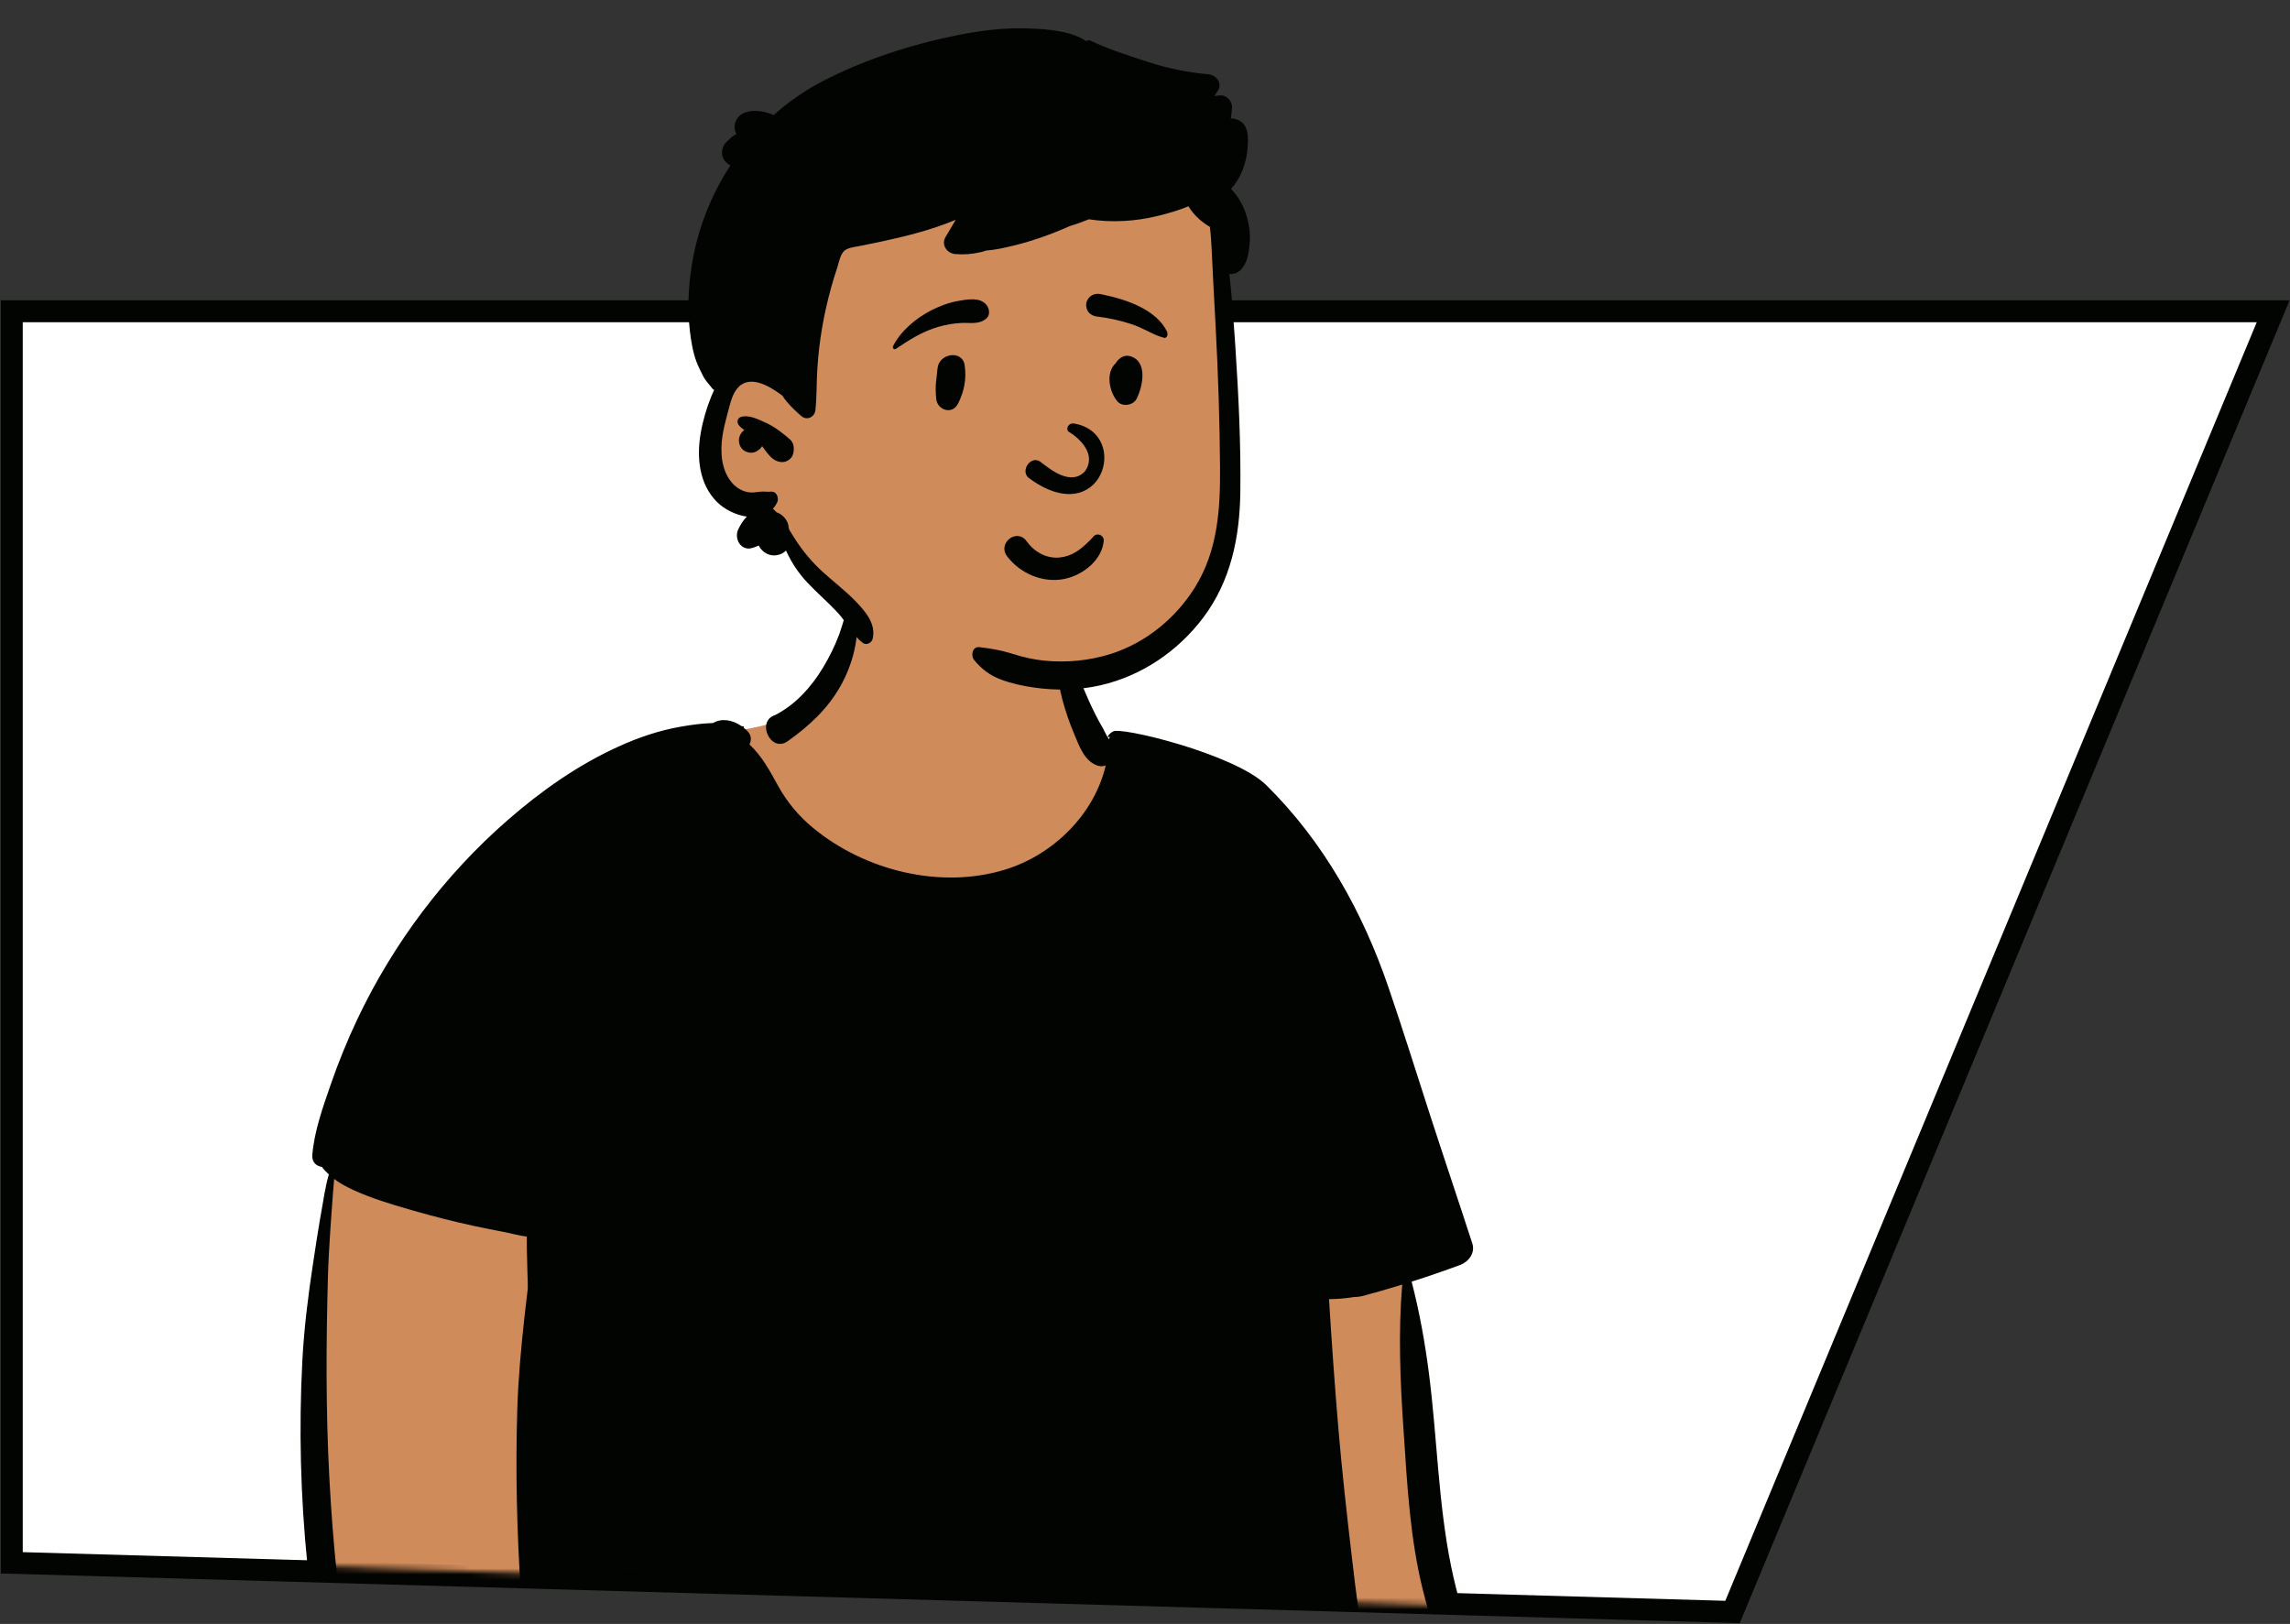 <svg width="392" height="278" viewBox="0 0 392 278" fill="none" xmlns="http://www.w3.org/2000/svg">
<rect x="0" y="0" width="392" height="278" fill="#333333" stroke="none"/>
<path d="M2.018 53.287V267.53L296.573 275.948L389.118 53.287H2.018Z" fill="white" stroke="#020402" stroke-width="3.753"/>
<mask id="mask0" style="mask-type:alpha" maskUnits="userSpaceOnUse" x="0" y="0" width="392" height="277">
<path d="M2.018 2V264.387L296.14 274.697L388.548 2H2.018Z" fill="white" stroke="black" stroke-width="3.753"/>
</mask>
<g mask="url(#mask0)">
<path fill-rule="evenodd" clip-rule="evenodd" d="M56.808 196.602L239.781 211.128L239.972 212.371C243.038 232.34 244.587 245.887 244.618 253.012L244.619 253.231C244.619 260.296 246.788 271.533 251.126 286.942L251.394 287.891L56.552 288.23L54.254 241.85L56.808 196.602ZM165.132 97.079C172.572 97.447 180.07 100.636 180.649 102.674C181.939 107.214 184.013 126.648 190.834 129.634C197.655 132.619 212.218 129.897 216.381 137.027C220.545 144.158 234.218 173.223 234.218 179.996C234.218 184.511 189.658 186.078 100.54 184.697C101.678 148.331 106.421 129.214 114.769 127.347L115.514 127.182C127.588 124.545 134.803 124.46 138.922 120.209C143.124 115.871 143.887 108.424 145.631 102.674C146.591 99.506 156.003 96.629 165.132 97.079Z" fill="#D08B5B"/>
<path fill-rule="evenodd" clip-rule="evenodd" d="M181.448 108.445C181.476 108.424 181.504 108.417 181.535 108.432C182.114 108.711 182.234 109.268 182.434 109.847C182.725 110.695 183.062 111.523 183.373 112.363C183.994 114.048 184.586 115.731 185.279 117.389C185.988 119.095 186.724 120.77 187.567 122.417C187.973 123.214 188.409 123.995 188.854 124.772C189.16 125.31 189.446 126.051 189.85 126.557C189.88 126.396 189.924 126.243 189.975 126.1C189.922 126.125 189.87 126.153 189.822 126.184C189.72 126.248 189.597 126.12 189.658 126.02C189.878 125.658 190.164 125.413 190.491 125.247C191.395 124.243 211.322 129.033 216.769 134.412C226.636 144.155 233.295 156.201 237.675 169.016C240.093 176.088 242.32 183.228 244.621 190.338C247.052 197.856 249.591 205.342 252.027 212.855C252.561 214.507 251.396 216.009 249.925 216.553C247.185 217.564 244.425 218.517 241.641 219.398C242.992 224.584 243.937 229.881 244.616 235.193C246.018 246.146 246.194 257.322 248.404 268.16C248.911 270.648 249.553 273.1 250.231 275.546L250.388 276.11C250.791 277.545 251.159 278.993 251.654 280.398C252.081 281.606 252.633 282.824 252.931 284.07C253.281 285.536 252.765 287.137 251.394 287.891C250.293 288.496 248.718 288.246 248.054 287.109C247.918 286.877 247.836 286.624 247.803 286.369C247.704 286.157 247.612 285.94 247.53 285.717C247.498 285.632 247.47 285.543 247.443 285.454L247.364 285.189C247.17 284.555 246.991 283.917 246.812 283.279C246.521 282.254 246.228 281.233 245.904 280.218L245.74 279.711C244.938 277.269 244.22 274.808 243.595 272.315C241.355 263.378 240.88 254.124 240.266 244.965L240.234 244.491C239.677 236.283 239.345 228.093 240.027 219.903L239.934 219.934L239.84 219.962C238.955 220.233 238.066 220.498 237.174 220.756C237.146 220.767 237.121 220.777 237.093 220.784C236.522 220.961 235.936 221.129 235.34 221.285L234.981 221.377L234.728 221.446L234.462 221.522C233.617 221.767 232.756 222.048 231.88 222.02C230.43 222.253 228.954 222.393 227.503 222.398C227.95 229.705 228.466 237.006 229.081 244.3C229.699 251.632 230.519 258.936 231.37 266.24C231.788 269.848 232.238 273.449 232.733 277.045C232.984 278.868 233.244 280.681 233.576 282.489C233.918 284.338 234.523 286.315 234.158 288.184C234.151 288.182 234.143 288.179 234.135 288.179C234.013 288.721 233.686 289.206 233.116 289.54C232.072 290.151 230.611 289.793 230.011 288.726C229.96 288.636 229.911 288.544 229.865 288.45C229.25 288.713 228.576 288.815 227.748 288.823L216.527 288.935C211.427 288.986 206.327 289.04 201.224 289.114C185.205 289.35 169.185 289.622 153.165 289.816L147.158 289.885C138.148 289.98 129.133 290.166 120.123 290.164C115.616 290.164 111.114 290.148 106.606 290.038C104.423 289.985 102.244 289.901 100.063 289.811L99.678 289.794C97.937 289.708 96.088 289.546 94.386 289.936C93.916 290.851 92.716 291.04 92.088 290.105C90.652 287.966 90.26 284.982 89.995 282.368L89.902 281.427C89.608 278.498 89.35 275.569 89.159 272.634C88.479 262.238 88.231 251.831 88.543 241.414C88.701 236.105 89.189 230.826 89.766 225.547C89.948 223.9 90.137 222.255 90.341 220.613L90.344 220.029C90.345 219.843 90.343 219.665 90.338 219.497L90.287 217.913C90.245 216.592 90.206 215.271 90.189 213.949L90.183 213.156L90.175 211.68C88.913 211.56 87.567 211.141 86.48 210.94C84.715 210.61 82.955 210.255 81.201 209.88C77.687 209.124 74.211 208.23 70.758 207.242L70.024 207.031C66.838 206.113 63.608 205.134 60.594 203.761C59.414 203.222 58.237 202.614 57.203 201.817C57.141 202.655 57.047 203.49 56.991 204.32C56.879 205.962 56.746 207.599 56.636 209.241L56.531 210.804C56.358 213.407 56.203 216.008 56.133 218.619C55.821 230.009 55.767 241.447 56.37 252.83C56.669 258.527 57.096 264.225 57.711 269.899C58.012 272.69 58.331 275.489 58.725 278.271C59.131 281.128 59.864 283.968 60.089 286.846C60.303 289.622 56.059 290.026 55.361 287.487C54.527 284.443 54.314 281.16 53.874 278.03L53.824 277.683C53.336 274.358 52.946 271.02 52.608 267.677C51.445 256.147 51.143 244.558 51.753 232.984C52.043 227.441 52.731 221.919 53.564 216.435L53.661 215.802C54.04 213.346 54.395 210.89 54.824 208.444L54.989 207.528C55.374 205.426 55.67 203.14 56.296 201.038L56.11 200.867C55.762 200.543 55.386 200.168 55.111 199.764C54.166 199.636 53.362 198.957 53.461 197.724C53.786 193.671 55.267 189.549 56.587 185.723C57.913 181.877 59.45 178.103 61.192 174.425C67.318 161.5 76.142 149.766 86.931 140.365C92.655 135.378 98.927 130.954 105.858 127.806C109.275 126.25 112.809 125.047 116.512 124.399C118.346 124.077 120.197 123.827 122.062 123.773C123.574 122.88 125.37 123.256 126.834 124.235L126.914 124.289H126.917L127.292 124.363C127.384 124.381 127.381 124.526 127.292 124.547C127.287 124.547 127.279 124.549 127.274 124.552C127.514 124.741 127.741 124.943 127.953 125.16C128.653 125.875 128.65 126.738 128.29 127.435C130.433 129.422 131.787 131.973 133.204 134.545C134.723 137.298 136.713 139.678 139.134 141.685C148.008 149.046 161.061 152.302 172.18 148.826C180.357 146.272 187.342 139.359 189.273 131.036C188.816 131.2 188.32 131.225 187.85 131.057C185.644 130.27 184.802 127.858 183.958 125.842L183.917 125.745C183.092 123.791 182.4 121.807 181.854 119.759C181.302 117.69 180.978 115.506 180.843 113.371C180.79 112.527 180.813 111.683 180.857 110.839L180.896 110.141C180.926 109.509 180.916 108.862 181.448 108.445ZM145.544 102.753C145.575 102.676 145.695 102.635 145.741 102.727C147.694 106.757 146.412 112.278 144.566 116.122C142.633 120.142 139.721 123.191 136.271 125.829C135.796 126.192 135.308 126.549 134.813 126.899C131.935 128.932 129.37 123.451 132.693 122.404C136.156 120.645 138.97 117.509 140.926 114.214C141.984 112.434 142.921 110.58 143.639 108.634C144.354 106.693 144.783 104.673 145.544 102.753Z" fill="#020402"/>
<path fill-rule="evenodd" clip-rule="evenodd" d="M209.149 65.876C208.599 61.046 209.311 50.949 209.358 50.336C209.66 46.458 207.843 31.144 204.408 32.555C198.646 27.994 190.972 26.987 183.795 26.506C168.889 25.506 153.032 27.801 141.522 37.832C135.83 43.042 130.289 50.618 130.734 58.508C125.562 65.986 118.271 76.244 124.715 84.986C126.905 87.779 130.387 88.819 133.138 90.935C138.673 95.399 142.145 101.805 147.732 106.243C162.534 119.544 187.668 122.322 202.21 107.193C213.456 96.237 211.638 79.845 209.66 65.876C208.33 56.485 210.221 75.3 209.149 65.876Z" fill="#D08B5B"/>
<path fill-rule="evenodd" clip-rule="evenodd" d="M163.883 6.021C167.87 5.216 171.963 4.716 176.034 4.867L176.348 4.879C179.411 5.001 183.29 5.272 185.962 7.053C186.116 6.899 186.363 6.82 186.587 6.927C189.763 8.442 193.255 9.538 196.599 10.627C199.927 11.711 203.38 12.426 206.868 12.714C208.18 12.823 209.304 14.24 208.473 15.511C208.275 15.814 208.082 16.12 207.891 16.427C208.211 16.393 208.532 16.359 208.853 16.326C209.908 16.22 210.963 17.346 210.9 18.374C210.861 19.02 210.791 19.659 210.688 20.29C211.09 20.282 211.49 20.342 211.876 20.505C213.831 21.331 213.695 23.66 213.549 25.432C213.346 27.89 212.426 30.495 210.719 32.335C211.994 33.659 212.896 35.24 213.435 37.118C213.825 38.49 214.042 39.951 213.935 41.378L213.901 41.806C213.768 43.355 213.505 45.07 212.39 46.184C211.818 46.759 211.113 46.969 210.441 46.902C210.848 50.472 211.108 54.063 211.353 57.641L211.468 59.351C212.015 67.62 212.426 75.943 212.319 84.226C212.219 91.967 210.689 99.48 205.942 105.765C201.618 111.488 195.41 115.707 188.387 117.311C184.602 118.176 180.738 118.238 176.908 117.686C175.051 117.418 173.182 117.007 171.419 116.358C169.468 115.638 168.066 114.578 166.754 112.989C166.133 112.236 166.432 110.632 167.668 110.783C169.538 111.01 171.244 111.283 173.037 111.836L173.294 111.917C175.079 112.489 176.928 112.915 178.795 113.097C182.618 113.467 186.499 113.094 190.162 111.935C196.125 110.045 201.261 105.834 204.552 100.542C208.46 94.27 208.902 87.15 208.845 79.938C208.785 72.024 208.527 64.106 208.107 56.2L208.036 54.883C207.813 50.815 207.599 46.744 207.41 42.673C207.351 41.396 207.262 40.109 207.101 38.835C205.628 37.971 204.307 36.781 203.447 35.313C201.718 36.028 199.899 36.544 198.226 36.955C194.351 37.908 190.328 38.139 186.384 37.543C185.32 37.982 184.235 38.369 183.133 38.701C182.835 38.833 182.537 38.963 182.24 39.09C179.584 40.227 176.889 41.189 174.086 41.894L173.397 42.066C171.921 42.43 170.318 42.788 168.748 42.9C168.49 43 168.212 43.084 167.908 43.158C166.478 43.506 164.994 43.615 163.528 43.493C162.1 43.373 161.069 41.93 161.855 40.579C162.43 39.593 163.01 38.61 163.595 37.629C161.559 38.477 159.457 39.182 157.338 39.78C155.198 40.382 153.027 40.891 150.853 41.358C149.691 41.606 148.525 41.825 147.365 42.073C146.535 42.249 145.261 42.341 144.584 42.888C143.836 43.488 143.624 44.887 143.34 45.75C142.967 46.871 142.617 47.998 142.298 49.137C141.662 51.41 141.142 53.716 140.738 56.045C140.335 58.376 140.064 60.731 139.913 63.093C139.762 65.453 139.829 67.828 139.586 70.177C139.456 71.424 138.118 72.065 137.129 71.194C137.014 71.092 136.897 70.989 136.781 70.884L136.609 70.727C135.763 69.96 134.943 69.148 134.267 68.234C134.144 68.066 134.027 67.889 133.917 67.71C133.899 67.71 133.884 67.705 133.866 67.693L133.678 67.552C131.613 66.014 128.162 64.01 126.148 66.564C125.506 67.377 125.178 68.413 124.905 69.413L124.427 71.202C124.117 72.37 123.826 73.544 123.655 74.739C123.27 77.415 123.464 80.5 125.305 82.645C126.041 83.503 127.055 84.116 128.186 84.277C128.817 84.364 129.44 84.257 130.066 84.177C130.702 84.098 131.314 84.226 131.95 84.165C132.962 84.065 133.403 85.276 133.026 86.037C132.821 86.445 132.581 86.798 132.308 87.097C132.527 87.285 132.737 87.49 132.939 87.704C133.536 87.896 134.072 88.307 134.474 88.851C134.798 89.29 134.966 89.768 134.995 90.271C135.03 90.396 135.061 90.524 135.089 90.654L135.637 91.543C135.757 91.738 135.877 91.931 135.998 92.12C137.392 94.316 138.94 96.175 140.863 97.927C142.715 99.613 144.724 101.122 146.464 102.93L146.669 103.145C148.29 104.853 149.999 106.922 149.365 109.406C149.201 110.045 148.31 110.505 147.728 110.073C145.856 108.684 144.913 106.482 143.325 104.797C141.69 103.06 139.88 101.5 138.24 99.768C136.69 98.134 135.467 96.282 134.545 94.245C134.177 94.651 133.641 94.939 132.898 95.052C131.621 95.243 130.431 94.495 129.874 93.389C129.516 93.547 129.151 93.69 128.783 93.803C126.848 94.395 125.63 92.242 126.36 90.651C126.751 89.798 127.238 89.058 127.844 88.435C125.951 88.174 124.026 87.196 122.782 85.975C119.661 82.908 119.232 78.299 119.935 74.2C120.308 72.026 120.951 69.828 121.786 67.787C121.932 67.432 122.088 67.075 122.258 66.722C122.164 66.72 122.067 66.679 122.006 66.6C121.441 65.828 120.754 65.198 120.335 64.334C119.95 63.543 119.521 62.741 119.217 61.916C118.591 60.228 118.285 58.323 118.081 56.538C117.659 52.883 117.822 49.252 118.382 45.62C119.334 39.435 121.635 33.516 125.024 28.322C124.839 28.225 124.663 28.108 124.498 27.969L124.416 27.898L124.284 27.779C123.317 26.904 123.4 25.263 124.284 24.377L124.563 24.097C124.917 23.746 125.221 23.468 125.792 23.086C125.876 23.029 125.962 22.976 126.05 22.927C125.751 22.374 125.647 21.729 125.855 21.017C126.58 18.535 130.151 18.623 132.414 19.705C134.917 17.471 137.693 15.531 140.702 13.961C147.868 10.222 155.971 7.614 163.883 6.021ZM126.84 71.373C128.178 70.936 129.956 71.853 131.159 72.404C132.683 73.104 133.981 74.138 135.237 75.231C135.863 75.778 135.975 76.672 135.819 77.435C135.804 77.512 135.789 77.591 135.771 77.67C135.605 78.485 134.696 79.126 133.891 79.103C132.208 79.057 131.406 77.604 130.454 76.373C130.342 76.572 130.201 76.756 130.027 76.894L129.91 76.986C129.514 77.287 129.079 77.528 128.556 77.504C128.186 77.486 127.831 77.392 127.504 77.221C126.687 76.789 126.327 75.732 126.549 74.871C126.687 74.33 127.003 73.906 127.417 73.612L127.263 73.507C126.933 73.277 126.632 73.035 126.398 72.678L126.345 72.593H126.365C126.11 72.154 126.276 71.556 126.84 71.373Z" fill="#020402"/>
<path fill-rule="evenodd" clip-rule="evenodd" d="M176.729 98.546C175.012 97.845 173.48 96.677 172.36 95.185C171.971 94.666 171.87 94.118 171.952 93.617C172.044 93.054 172.377 92.543 172.831 92.2C173.287 91.857 173.858 91.687 174.409 91.774C174.888 91.849 175.365 92.111 175.743 92.655L175.822 92.764C176.488 93.665 177.355 94.404 178.344 94.88C179.296 95.339 180.362 95.554 181.465 95.429C183.565 95.192 185.013 94.056 186.551 92.513C186.742 92.319 186.933 92.118 187.124 91.914C187.246 91.729 187.414 91.61 187.6 91.548C187.807 91.478 188.042 91.482 188.256 91.557C188.463 91.629 188.649 91.766 188.773 91.949C188.891 92.122 188.957 92.336 188.936 92.582C188.795 94.18 187.959 95.607 186.772 96.727C185.454 97.971 183.706 98.832 182.061 99.134C180.248 99.466 178.401 99.228 176.729 98.546ZM182.916 73.886C184.844 75.058 187.783 77.792 185.708 80.698C183.266 83.26 179.75 80.322 178.018 78.993C176.411 77.964 174.606 80.612 176.097 81.815C188.616 91.084 193.697 74.193 183.891 72.508C182.812 72.322 182.411 73.523 182.916 73.886ZM160.481 63.104C160.694 60.459 164.722 59.858 165.122 62.476C165.481 64.82 165.059 66.974 164.003 69.084C162.994 71.101 160.458 70.16 160.266 68.324C160.009 65.862 160.348 64.749 160.481 63.104ZM191.142 61.933C191.704 61.197 192.515 60.695 193.486 60.979C196.522 61.866 195.627 66.175 194.561 68.272C193.982 69.411 192.11 69.7 191.263 68.697C189.884 67.062 189.224 63.796 190.977 62.185C191.025 62.102 191.078 62.018 191.142 61.933ZM163.96 51.531L164.439 51.447C165.923 51.191 167.767 50.944 168.816 52.137C169.373 52.769 169.564 53.944 168.816 54.549C167.5 55.614 166.046 55.202 164.469 55.292C163.17 55.366 161.921 55.581 160.669 55.939C157.923 56.724 155.686 58.157 153.341 59.73C153.033 59.936 152.719 59.543 152.866 59.255C154.22 56.603 156.843 54.425 159.471 53.097C160.873 52.389 162.408 51.801 163.96 51.531ZM188.376 50.343L188.743 50.418C192.736 51.253 197.924 52.92 199.816 56.843C199.888 57.398 199.811 57.517 199.75 57.594L199.729 57.62C199.678 57.686 199.637 57.778 199.397 57.853C199.33 57.837 199.263 57.821 199.195 57.803C198.328 57.576 197.642 57.263 196.978 56.938L196.258 56.583C195.423 56.174 194.58 55.779 193.687 55.488C191.782 54.866 189.821 54.428 187.831 54.194C187.399 54.144 186.984 53.998 186.656 53.749C186.345 53.512 186.107 53.184 185.999 52.748C185.859 52.184 185.899 51.757 186.202 51.248C186.429 50.865 186.755 50.601 187.129 50.449C187.51 50.293 187.944 50.257 188.376 50.343Z" fill="#020402"/>
</g>
</svg>
